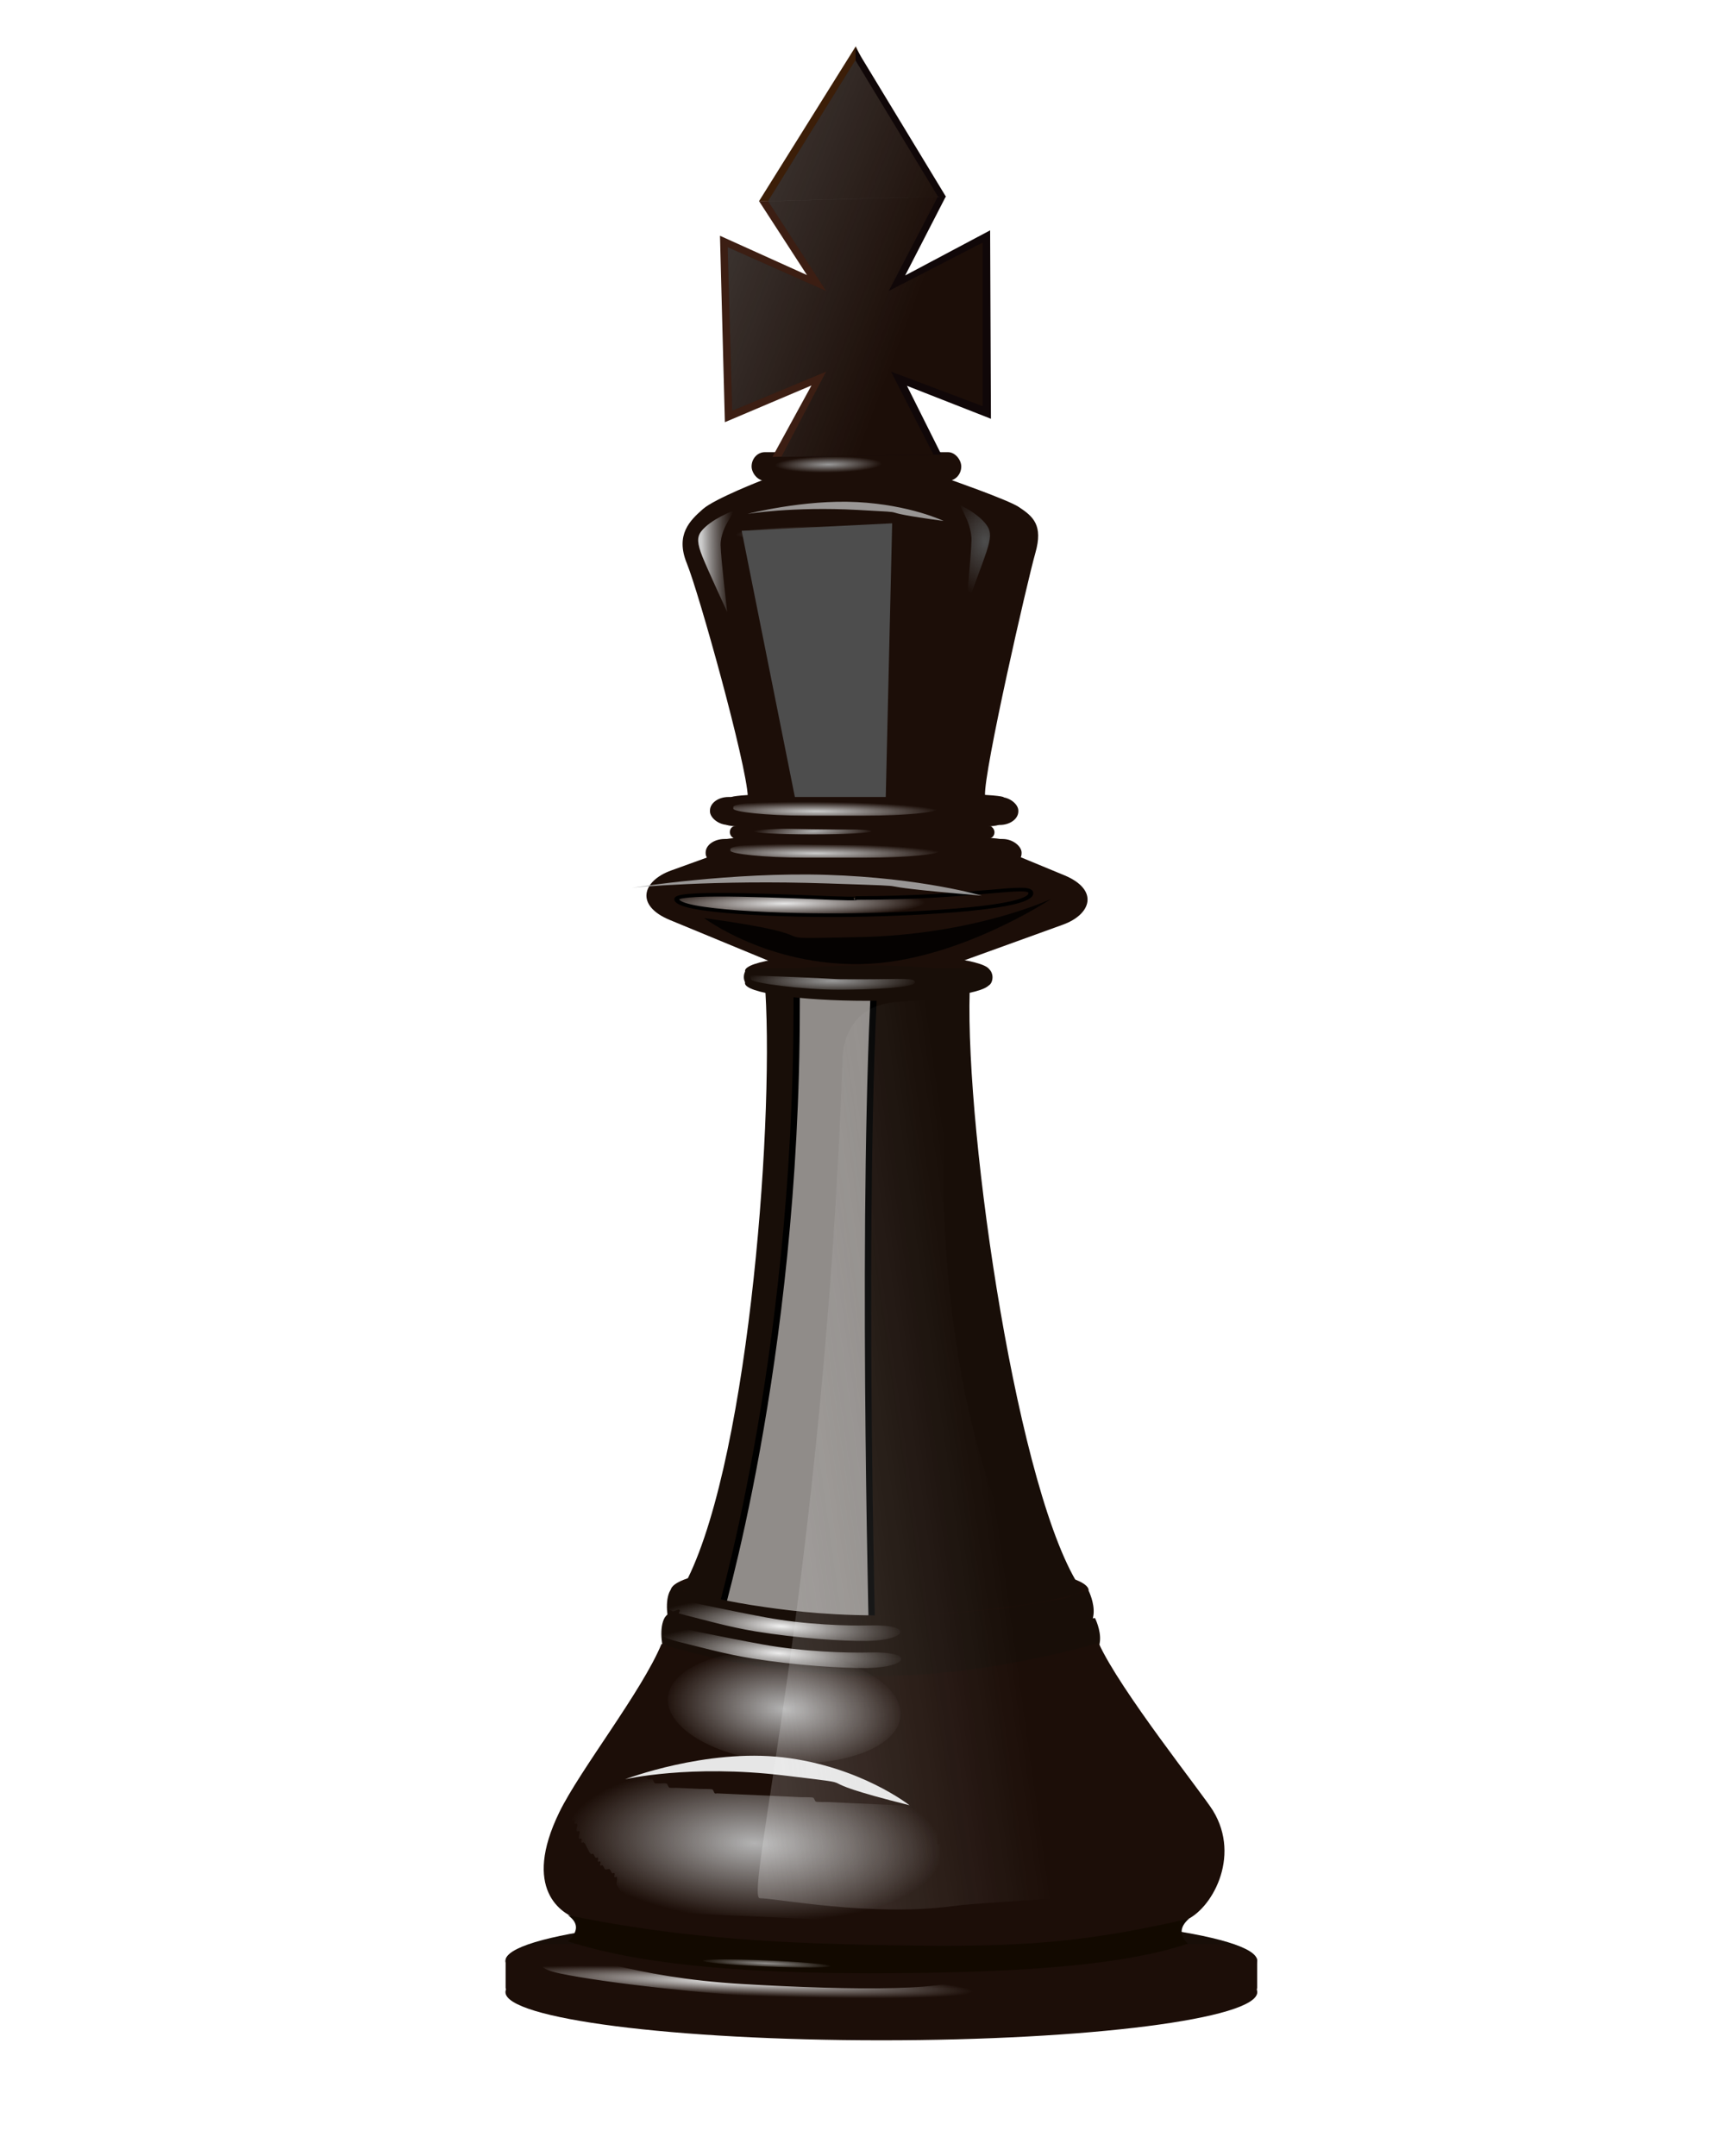 <?xml version="1.0" encoding="UTF-8" standalone="no"?>
<!-- Created with Inkscape (http://www.inkscape.org/) -->
<svg
    xmlns:inkscape="http://www.inkscape.org/namespaces/inkscape"
    xmlns:rdf="http://www.w3.org/1999/02/22-rdf-syntax-ns#"
    xmlns="http://www.w3.org/2000/svg"
    xmlns:sodipodi="http://sodipodi.sourceforge.net/DTD/sodipodi-0.dtd"
    xmlns:cc="http://creativecommons.org/ns#"
    xmlns:xlink="http://www.w3.org/1999/xlink"
    xmlns:dc="http://purl.org/dc/elements/1.1/"
    xmlns:svg="http://www.w3.org/2000/svg"
    xmlns:ns1="http://sozi.baierouge.fr"
    id="svg2"
    sodipodi:docname="Rey.svg"
    viewBox="0 0 141.73 177.17"
    version="1.1"
    inkscape:version="0.48.3.1 r9886"
  >
  <defs
      id="defs4"
    >
    <linearGradient
        id="linearGradient4495"
        inkscape:collect="always"
      >
      <stop
          id="stop4497"
          style="stop-color:#666666"
          offset="0"
      />
      <stop
          id="stop4499"
          style="stop-color:#666666;stop-opacity:0"
          offset="1"
      />
    </linearGradient
    >
    <linearGradient
        id="linearGradient3917"
        inkscape:collect="always"
      >
      <stop
          id="stop3919"
          style="stop-color:#f2f2f2"
          offset="0"
      />
      <stop
          id="stop3921"
          style="stop-color:#b3b3b3;stop-opacity:0"
          offset="1"
      />
    </linearGradient
    >
    <linearGradient
        id="linearGradient4148"
        inkscape:collect="always"
      >
      <stop
          id="stop4150"
          style="stop-color:#cccccc"
          offset="0"
      />
      <stop
          id="stop4152"
          style="stop-color:#cccccc;stop-opacity:0"
          offset="1"
      />
    </linearGradient
    >
    <linearGradient
        id="linearGradient3865"
        inkscape:collect="always"
      >
      <stop
          id="stop3867"
          style="stop-color:#999999"
          offset="0"
      />
      <stop
          id="stop3869"
          style="stop-color:#999999;stop-opacity:0"
          offset="1"
      />
    </linearGradient
    >
    <filter
        id="filter3972"
        inkscape:collect="always"
        color-interpolation-filters="sRGB"
      >
      <feGaussianBlur
          id="feGaussianBlur3974"
          stdDeviation="0.082"
          inkscape:collect="always"
      />
    </filter
    >
    <filter
        id="filter4113"
        height="1.336"
        width="1.046"
        color-interpolation-filters="sRGB"
        y="-0.168"
        x="-.023"
        inkscape:collect="always"
      >
      <feGaussianBlur
          id="feGaussianBlur4115"
          stdDeviation="0.188"
          inkscape:collect="always"
      />
    </filter
    >
    <filter
        id="filter4220"
        height="1.358"
        width="1.645"
        color-interpolation-filters="sRGB"
        y="-.179"
        x="-.322"
        inkscape:collect="always"
      >
      <feGaussianBlur
          id="feGaussianBlur4222"
          stdDeviation="3.212"
          inkscape:collect="always"
      />
    </filter
    >
    <filter
        id="filter4379"
        height="2.286"
        width="1.066"
        color-interpolation-filters="sRGB"
        y="-.643"
        x="-.033"
        inkscape:collect="always"
      >
      <feGaussianBlur
          id="feGaussianBlur4381"
          stdDeviation="0.256"
          inkscape:collect="always"
      />
    </filter
    >
    <filter
        id="filter4453"
        height="1.916"
        width="1.089"
        color-interpolation-filters="sRGB"
        y="-.458"
        x="-.045"
        inkscape:collect="always"
      >
      <feGaussianBlur
          id="feGaussianBlur4455"
          stdDeviation="1.305"
          inkscape:collect="always"
      />
    </filter
    >
    <filter
        id="filter4493"
        height="1.855"
        width="1.161"
        color-interpolation-filters="sRGB"
        y="-.428"
        x="-.08"
        inkscape:collect="always"
      >
      <feGaussianBlur
          id="feGaussianBlur4495"
          stdDeviation="1.83"
          inkscape:collect="always"
      />
    </filter
    >
    <filter
        id="filter4553"
        height="4.96"
        width="1.733"
        color-interpolation-filters="sRGB"
        y="-1.98"
        x="-.366"
        inkscape:collect="always"
      >
      <feGaussianBlur
          id="feGaussianBlur4555"
          stdDeviation="8.655"
          inkscape:collect="always"
      />
    </filter
    >
    <filter
        id="filter4617"
        height="6.7"
        width="2.085"
        color-interpolation-filters="sRGB"
        y="-2.85"
        x="-.543"
        inkscape:collect="always"
      >
      <feGaussianBlur
          id="feGaussianBlur4619"
          stdDeviation="12.474"
          inkscape:collect="always"
      />
    </filter
    >
    <linearGradient
        id="linearGradient4719"
        y2="540.74"
        gradientUnits="userSpaceOnUse"
        x2="286.38"
        gradientTransform="translate(-27.09 -24.351)"
        y1="540.81"
        x1="281.36"
        inkscape:collect="always"
      >
      <stop
          id="stop3996"
          style="stop-color:#cccccc"
          offset="0"
      />
      <stop
          id="stop3998"
          style="stop-color:#808080;stop-opacity:0"
          offset="1"
      />
    </linearGradient
    >
    <radialGradient
        id="radialGradient4721"
        gradientUnits="userSpaceOnUse"
        cy="541.39"
        cx="317.87"
        gradientTransform="matrix(2.056 -.082 .147 2.482 -415.06 -777.56)"
        r="3.501"
        inkscape:collect="always"
      >
      <stop
          id="stop4042"
          style="stop-color:#4d4d4d"
          offset="0"
      />
      <stop
          id="stop4044"
          style="stop-color:#4d4d4d;stop-opacity:0"
          offset="1"
      />
    </radialGradient
    >
    <radialGradient
        id="radialGradient4723"
        xlink:href="#linearGradient3865"
        gradientUnits="userSpaceOnUse"
        cy="529.32"
        cx="371.37"
        gradientTransform="matrix(.495 -.007 .001 .075 116.31 490.28)"
        r="17"
        inkscape:collect="always"
    />
    <radialGradient
        id="radialGradient4733"
        xlink:href="#linearGradient3865"
        gradientUnits="userSpaceOnUse"
        cy="529.32"
        cx="371.37"
        gradientTransform="matrix(.716 -.006 .001 .07 5.344 479.06)"
        r="17"
        inkscape:collect="always"
    />
    <filter
        id="filter4805"
        height="1.906"
        width="1.078"
        color-interpolation-filters="sRGB"
        y="-.453"
        x="-.039"
        inkscape:collect="always"
      >
      <feGaussianBlur
          id="feGaussianBlur4807"
          stdDeviation="0.425"
          inkscape:collect="always"
      />
    </filter
    >
    <filter
        id="filter5081"
        height="1.15"
        width="1.641"
        color-interpolation-filters="sRGB"
        y="-.075"
        x="-.32"
        inkscape:collect="always"
      >
      <feGaussianBlur
          id="feGaussianBlur5083"
          stdDeviation="4.292"
          inkscape:collect="always"
      />
    </filter
    >
    <radialGradient
        id="radialGradient3923"
        xlink:href="#linearGradient3917"
        gradientUnits="userSpaceOnUse"
        cy="688.38"
        cx="268.27"
        gradientTransform="matrix(1.041 .067 -.014 .215 -2.491 520.08)"
        r="18.907"
        inkscape:collect="always"
    />
    <filter
        id="filter3945"
        height="1.416"
        width="1.081"
        color-interpolation-filters="sRGB"
        y="-.208"
        x="-0.04"
        inkscape:collect="always"
      >
      <feGaussianBlur
          id="feGaussianBlur3947"
          stdDeviation="0.62"
          inkscape:collect="always"
      />
    </filter
    >
    <radialGradient
        id="radialGradient3911"
        xlink:href="#linearGradient3917"
        gradientUnits="userSpaceOnUse"
        cy="688.38"
        cx="268.27"
        gradientTransform="matrix(1.041 .067 -.014 .215 -2.05 565.21)"
        r="18.907"
        inkscape:collect="always"
    />
    <filter
        id="filter3973"
        height="1.348"
        width="1.188"
        color-interpolation-filters="sRGB"
        y="-.174"
        x="-.094"
        inkscape:collect="always"
      >
      <feGaussianBlur
          id="feGaussianBlur3975"
          stdDeviation="1.026"
          inkscape:collect="always"
      />
    </filter
    >
    <radialGradient
        id="radialGradient4085"
        gradientUnits="userSpaceOnUse"
        cy="548.88"
        cx="493.27"
        gradientTransform="matrix(.785 -.008 .001 .11 108.07 492.37)"
        r="35.629"
        inkscape:collect="always"
      >
      <stop
          id="stop4443"
          style="stop-color:#e6e6e6"
          offset="0"
      />
      <stop
          id="stop4445"
          style="stop-color:#e6e6e6;stop-opacity:0"
          offset="1"
      />
    </radialGradient
    >
    <radialGradient
        id="radialGradient4087"
        xlink:href="#linearGradient4148"
        gradientUnits="userSpaceOnUse"
        cy="541"
        cx="307.12"
        gradientTransform="matrix(1.399 .009 -.001 .107 -122.5 482.33)"
        r="14.094"
        inkscape:collect="always"
    />
    <radialGradient
        id="radialGradient4089"
        gradientUnits="userSpaceOnUse"
        cy="567.93"
        cx="273.39"
        gradientTransform="matrix(.991 -.027 .004 .136 .356 498.08)"
        r="9.753"
        inkscape:collect="always"
      >
      <stop
          id="stop4371"
          style="stop-color:#b3b3b3"
          offset="0"
      />
      <stop
          id="stop4373"
          style="stop-color:#b3b3b3;stop-opacity:0"
          offset="1"
      />
    </radialGradient
    >
    <radialGradient
        id="radialGradient4096"
        gradientUnits="userSpaceOnUse"
        cy="594.04"
        cx="276.39"
        gradientTransform="matrix(1 0 0 .152 -1.629 493.72)"
        r="14.022"
        inkscape:collect="always"
      >
      <stop
          id="stop4791"
          style="stop-color:#999999"
          offset="0"
      />
      <stop
          id="stop4793"
          style="stop-color:#999999;stop-opacity:0"
          offset="1"
      />
    </radialGradient
    >
    <radialGradient
        id="radialGradient4103"
        xlink:href="#linearGradient4148"
        gradientUnits="userSpaceOnUse"
        cy="541"
        cx="307.12"
        gradientTransform="matrix(1.399 .009 -.001 .107 -156.84 496.67)"
        r="14.094"
        inkscape:collect="always"
    />
    <filter
        id="filter4177"
        height="1.546"
        width="1.154"
        color-interpolation-filters="sRGB"
        y="-.273"
        x="-.077"
        inkscape:collect="always"
      >
      <feGaussianBlur
          id="feGaussianBlur4179"
          stdDeviation="2.226"
          inkscape:collect="always"
      />
    </filter
    >
    <filter
        id="filter4225"
        height="2.874"
        width="1.527"
        color-interpolation-filters="sRGB"
        y="-.937"
        x="-.264"
        inkscape:collect="always"
      >
      <feGaussianBlur
          id="feGaussianBlur4227"
          stdDeviation="5.945"
          inkscape:collect="always"
      />
    </filter
    >
    <radialGradient
        id="radialGradient4244"
        gradientUnits="userSpaceOnUse"
        cy="699.39"
        cx="269.19"
        gradientTransform="matrix(1 0 0 .552 0 313.61)"
        r="13.598"
        inkscape:collect="always"
      >
      <stop
          id="stop3934"
          style="stop-color:#b3b3b3"
          offset="0"
      />
      <stop
          id="stop3936"
          style="stop-color:#b3b3b3;stop-opacity:0"
          offset="1"
      />
    </radialGradient
    >
    <radialGradient
        id="radialGradient4246"
        gradientUnits="userSpaceOnUse"
        cy="724.91"
        cx="269.64"
        gradientTransform="matrix(1 0 0 .271 -1.807 528.5)"
        r="35.325"
        inkscape:collect="always"
      >
      <stop
          id="stop4011"
          style="stop-color:#b3b3b3"
          offset="0"
      />
      <stop
          id="stop4013"
          style="stop-color:#b3b3b3;stop-opacity:0"
          offset="1"
      />
    </radialGradient
    >
    <linearGradient
        id="linearGradient4271"
        y2="658.6"
        gradientUnits="userSpaceOnUse"
        x2="299.96"
        gradientTransform="translate(-199.63 -428.84)"
        y1="666.16"
        x1="245.65"
        inkscape:collect="always"
      >
      <stop
          id="stop4267"
          style="stop-color:#ffffff;stop-opacity:.351"
          offset="0"
      />
      <stop
          id="stop4269"
          style="stop-color:#e6e6e6;stop-opacity:0"
          offset="1"
      />
    </linearGradient
    >
    <filter
        id="filter4273"
        height="1.156"
        width="1.352"
        color-interpolation-filters="sRGB"
        y="-.078"
        x="-.176"
        inkscape:collect="always"
      >
      <feGaussianBlur
          id="feGaussianBlur4275"
          stdDeviation="4.678"
          inkscape:collect="always"
      />
    </filter
    >
    <filter
        id="filter4318"
        height="4.221"
        width="1.389"
        color-interpolation-filters="sRGB"
        y="-1.61"
        x="-.194"
        inkscape:collect="always"
      >
      <feGaussianBlur
          id="feGaussianBlur4320"
          stdDeviation="1.758"
          inkscape:collect="always"
      />
    </filter
    >
    <radialGradient
        id="radialGradient4350"
        gradientUnits="userSpaceOnUse"
        cy="746.21"
        cx="252.12"
        gradientTransform="matrix(1.341 .053 -.005 .073 -75.051 674.22)"
        r="28.396"
        inkscape:collect="always"
      >
      <stop
          id="stop4346"
          style="stop-color:#e6e6e6"
          offset="0"
      />
      <stop
          id="stop4348"
          style="stop-color:#e6e6e6;stop-opacity:0"
          offset="1"
      />
    </radialGradient
    >
    <filter
        id="filter4364"
        height="1.793"
        width="1.074"
        color-interpolation-filters="sRGB"
        y="-.397"
        x="-.037"
        inkscape:collect="always"
      >
      <feGaussianBlur
          id="feGaussianBlur4366"
          stdDeviation="1.104"
          inkscape:collect="always"
      />
    </filter
    >
    <radialGradient
        id="radialGradient4385"
        gradientUnits="userSpaceOnUse"
        cy="738.62"
        cx="263.61"
        gradientTransform="matrix(1 0 0 .131 0 641.84)"
        r="11.331"
        inkscape:collect="always"
      >
      <stop
          id="stop4304"
          style="stop-color:#cccccc"
          offset="0"
      />
      <stop
          id="stop4306"
          style="stop-color:#cccccc;stop-opacity:0"
          offset="1"
      />
    </radialGradient
    >
    <linearGradient
        id="linearGradient4562"
        y2="479.19"
        xlink:href="#linearGradient4495"
        gradientUnits="userSpaceOnUse"
        x2="287.03"
        y1="452.44"
        x1="216.07"
        inkscape:collect="always"
    />
    <linearGradient
        id="linearGradient4564"
        y2="480.42"
        xlink:href="#linearGradient4495"
        gradientUnits="userSpaceOnUse"
        x2="287.19"
        y1="452.44"
        x1="216.07"
        inkscape:collect="always"
    />
    <linearGradient
        id="linearGradient4566"
        y2="472.57"
        xlink:href="#linearGradient4495"
        gradientUnits="userSpaceOnUse"
        x2="273.32"
        y1="452.44"
        x1="216.07"
        inkscape:collect="always"
    />
  </defs
  >
  <sodipodi:namedview
      id="base"
      bordercolor="#666666"
      inkscape:pageshadow="2"
      inkscape:window-y="24"
      pagecolor="#ffffff"
      inkscape:window-height="737"
      inkscape:window-maximized="1"
      inkscape:zoom="2.8372294"
      inkscape:window-x="0"
      showgrid="false"
      borderopacity="1.0"
      inkscape:current-layer="layer1"
      inkscape:cx="66.356631"
      inkscape:cy="84.03718"
      showguides="true"
      inkscape:guide-bbox="true"
      units="cm"
      width="10cm"
      inkscape:window-width="1266"
      inkscape:pageopacity="0.0"
      inkscape:document-units="px"
    >
    <sodipodi:guide
        id="guide3179"
        position="0,177.321"
        orientation="1,0"
    />
    <sodipodi:guide
        id="guide3181"
        position="0,177.321"
        orientation="0,1"
    />
  </sodipodi:namedview
  >
  <g
      id="layer1"
      inkscape:label="Capa 1"
      inkscape:groupmode="layer"
      transform="translate(0 -875.2)"
    >
    <g
        id="g3900"
        transform="matrix(.522 0 0 .522 -75.286 650.71)"
      >
      <path
          id="path3906"
          sodipodi:rx="34.79681"
          sodipodi:ry="2.2564483"
          style="fill-rule:evenodd;fill:#1c0e08;stroke-opacity:0"
          sodipodi:type="arc"
          d="m737.5 690.26c0 1.246-15.579 2.256-34.797 2.256s-34.797-1.01-34.797-2.256 15.579-2.256 34.797-2.256 34.797 1.01 34.797 2.256z"
          transform="matrix(.945 0 0 2.15 -381.36 -803.64)"
          sodipodi:cy="690.2616"
          sodipodi:cx="702.70551"
      />
      <path
          id="path5003"
          d="m296.85 586.12c-0.67 22.774 7.678 79.898 17.639 94.221 0.637 0.917-13.62 3.796-31.258 4.019-17.639 0.223-31.705-4.019-31.705-4.019 10.234-17.825 14.513-72.117 13.173-94.221-1.297-21.396 32.151 0 32.151 0z"
          sodipodi:nodetypes="cssssc"
          style="stroke-opacity:0;fill:#180e08"
          inkscape:connector-curvature="0"
      />
      <path
          id="path5009"
          d="m257.09 685.79 24.539 7.613s-1.788-64.861 0.043-105.05c1.741-38.208-12.034-56.488-12.057 0.447-0.022 55.952-12.525 96.99-12.525 96.99z"
          sodipodi:nodetypes="ccssc"
          style="fill-opacity:.568;filter:url(#filter5081);stroke:#000000;stroke-width:1px;fill:#ececec"
          inkscape:connector-curvature="0"
      />
      <path
          id="path3128"
          d="m251.79 680.5c3.947 0.814 6.143 1.586 12.856 2.545 4.548 0.65 11.186 1.468 20.794 1.27 4.054-0.084 7.372-0.271 9.876-0.463 5.351-0.41 7.341-0.666 7.341-0.666l8.635-1.413c1.617-0.265 2.07-1.012 4.298-1.277 0 0 0.929 1.877 0.763 3.626s-1.244 2.702-1.244 2.702c-1.034 0.864-4.163 1.79-10.469 2.634-7.82 1.046-14.046 1.227-24.011 1.135-9.965-0.092-19.583-1.245-19.583-1.245-3.49-0.517-9.133-1.316-10.643-2.862-0.572-0.585-0.976-0.664-1.158-2.595-0.105-1.119-0.046-2.294 0.331-3.185 0.395-0.932 1.181-1.159 2.086-1.486 0.229-0.083 0.329-0.027 0.356 0.099 0.003 0.015 0.015 0.032 0.007 0.046-0.174 0.291-0.36 1.134-0.236 1.134z"
          sodipodi:nodetypes="csssccczcszcsssssssc"
          style="stroke-opacity:0;fill:#180e08"
          inkscape:connector-curvature="0"
      />
      <path
          id="path3915"
          d="m251.79 682.01s6.091 1.368 12.918 2.644c6.209 1.16 12.929 1.362 16.33 1.269 7.141-0.196 5.967 2.348-0.293 2.446-3.814 0.06-11-0.423-17.585-1.498-4.223-0.689-8.2-1.852-10.881-2.513-6.75-1.663-0.489-2.348-0.489-2.348z"
          sodipodi:nodetypes="csssssc"
          style="filter:url(#filter3945);stroke-opacity:0;fill:url(#radialGradient3923)"
          inkscape:connector-curvature="0"
      />
    </g
    >
    <g
        id="g4737"
        transform="matrix(.522 0 0 .522 -75.075 650.82)"
      >
      <path
          id="path4092"
          sodipodi:rx="21.455999"
          sodipodi:ry="0.79466659"
          style="fill-rule:evenodd;fill:#1c0e08;stroke-opacity:0"
          sodipodi:type="arc"
          d="m500.03 543.71c0 0.439-9.606 0.795-21.456 0.795s-21.456-0.356-21.456-0.795c0-0.439 9.606-0.795 21.456-0.795s21.456 0.356 21.456 0.795z"
          transform="translate(-198.23 11.663)"
          sodipodi:cy="543.71442"
          sodipodi:cx="478.57269"
      />
      <path
          id="path3879"
          d="m261.53 555.26c-0.209-5.214-7.717-32.12-9.594-36.708-1.877-4.588 0.55-6.815 2.503-8.551 1.877-1.669 9.481-4.608 9.481-4.608l29.161-0.152s9.331 3.253 11.073 4.399c2.283 1.501 3.887 2.863 2.636 7.243s-8.134 34.414-7.926 38.168c0.209 3.754-37.334 0.209-37.334 0.209z"
          sodipodi:nodetypes="cssccssscc"
          style="stroke-opacity:0;fill:#1c0e08"
          inkscape:connector-curvature="0"
      />
      <rect
          id="rect3949"
          style="fill-rule:evenodd;fill:url(#radialGradient4733);stroke-opacity:0"
          rx="2.41"
          ry="1.79"
          height="3.581"
          width="38.19"
          y="512.25"
          x="259.24"
      />
      <path
          id="path3966"
          d="m259.39 510.18c0.011-0.01-3.768 1.412-5.214 3.337-0.675 0.898-0.626 1.877 0.209 3.963s3.898 8.704 3.898 8.704-0.968-8.158-1.038-10.493c-0.046-1.558 0.857-3.221 0.857-3.221z"
          sodipodi:nodetypes="csscscc"
          style="filter:url(#filter3972);stroke-opacity:0;fill:url(#linearGradient4719)"
          inkscape:connector-curvature="0"
      />
      <path
          id="path4002"
          style="filter:url(#filter3972);stroke-opacity:0;fill:url(#radialGradient4721)"
          d="m322.81 534.4c0.011-0.01-3.768 1.412-5.214 3.337-0.675 0.898-0.626 1.877 0.209 3.963s3.898 8.704 3.898 8.704-0.968-8.158-1.038-10.493c-0.046-1.558 0.857-3.221 0.857-3.221z"
          sodipodi:nodetypes="csscscc"
          inkscape:connector-curvature="0"
          transform="matrix(-.825 0 0 1.005 561.28 -27.697)"
      />
      <path
          id="path4463-3-6"
          style="filter:url(#filter4617);fill-opacity:.826;stroke-opacity:0;fill:#b3b3b3"
          d="m244.46 560.23c22.981 3.182 6.187 3.359 24.395 3.005 18.208-0.354 30.229-6.01 30.229-6.01s-14.849 9.899-29.698 10.253c-14.849 0.354-24.926-7.248-24.926-7.248z"
          sodipodi:nodetypes="cscsc"
          transform="matrix(-.562 -.036 .053 -.286 400.03 680.88)"
          inkscape:connector-curvature="0"
      />
      <g
          id="g4050"
          transform="translate(-26.435 -24.413)"
        >
        <g
            id="g3963"
            style="fill:#1c0e08"
            transform="translate(.228 -.171)"
          >
          <rect
              id="rect3842"
              style="fill-rule:evenodd;fill:#1c0e08;stroke-opacity:0"
              rx="2.082"
              ry="2.25"
              height="4.5"
              width="33"
              y="525.61"
              x="288.33"
          />
        </g
        >
        <rect
            id="rect3855"
            style="fill-rule:evenodd;fill:url(#radialGradient4723);stroke-opacity:0"
            rx="1.668"
            ry="1.917"
            height="3.834"
            width="26.432"
            y="525.82"
            x="292.04"
        />
      </g
      >
      <path
          id="path4196"
          style="filter:url(#filter4220);stroke-opacity:0;fill:#4d4d4d"
          d="m294.21 499.24 23.688-0.112-1.123 47.824-13.472-1.796z"
          sodipodi:nodetypes="ccccc"
          inkscape:connector-curvature="0"
          transform="matrix(1 -.045 0 1 -33.65 27.405)"
      />
    </g
    >
    <g
        id="g4143"
        transform="matrix(.522 0 0 .522 -75.049 650.95)"
      >
      <path
          id="path4757-6"
          sodipodi:rx="19.613779"
          sodipodi:ry="1.2116621"
          style="fill-rule:evenodd;fill:#1c0e08;stroke-opacity:0"
          sodipodi:type="arc"
          d="m526.77 596.78c0 0.669-8.781 1.212-19.614 1.212-10.832 0-19.614-0.542-19.614-1.212 0-0.669 8.781-1.212 19.614-1.212 10.832 0 19.614 0.542 19.614 1.212z"
          transform="matrix(.982 0 0 2.299 -217.73 -789.56)"
          sodipodi:cy="596.77722"
          sodipodi:cx="507.15631"
      />
      <rect
          id="rect4419"
          style="fill-rule:evenodd;fill:#1c0e08;stroke-opacity:0"
          rx="10.771"
          ry="10.816"
          transform="matrix(.924 .382 -.94 .34 0 0)"
          width="43.052"
          y="602.08"
          x="917.1"
          height="44.892"
      />
      <path
          id="path4439"
          style="filter:url(#filter4453);stroke:#000000;stroke-width:.966px;fill:url(#radialGradient4085)"
          d="m509.93 547.33c23.838 0 34.543-3.937 34.84-1.421 0.474 4.019-21.218 5.673-35.102 5.957-13.884 0.284-35.183-0.863-35.183-4.258 0-2.266 24.704-0.561 30.729-0.278 6.025 0.284 4.715 0 4.715 0z"
          sodipodi:nodetypes="cssssc"
          transform="matrix(.793 0 0 .59 -125.98 248.04)"
          inkscape:connector-curvature="0"
      />
      <path
          id="path4394"
          sodipodi:rx="21.455999"
          sodipodi:ry="0.79466659"
          style="fill-rule:evenodd;fill:#1c0e08;stroke-opacity:0"
          sodipodi:type="arc"
          d="m500.03 543.71c0 0.439-9.606 0.795-21.456 0.795s-21.456-0.356-21.456-0.795c0-0.439 9.606-0.795 21.456-0.795s21.456 0.356 21.456 0.795z"
          transform="matrix(1.025 0 0 1 -210.87 22.296)"
          sodipodi:cy="543.71442"
          sodipodi:cx="478.57269"
      />
      <rect
          id="rect4396"
          style="fill-rule:evenodd;fill:#1c0e08;stroke-opacity:0"
          rx="2.985"
          ry="2.139"
          height="4.401"
          width="49.728"
          y="561.67"
          x="254.84"
      />
      <rect
          id="rect4398"
          ry="1.1"
          style="filter:url(#filter4113);fill-rule:evenodd;fill:url(#radialGradient4087);stroke-opacity:0"
          rx="11.349"
          transform="matrix(1.025 0 0 1 -42.146 20.951)"
          height="2.445"
          width="32.154"
          y="541.21"
          x="293.54"
      />
      <path
          id="path4405"
          sodipodi:rx="21.455999"
          sodipodi:ry="0.79466659"
          style="fill-rule:evenodd;fill:#1c0e08;stroke-opacity:0"
          sodipodi:type="arc"
          d="m500.03 543.71c0 0.439-9.606 0.795-21.456 0.795s-21.456-0.356-21.456-0.795c0-0.439 9.606-0.795 21.456-0.795s21.456 0.356 21.456 0.795z"
          transform="matrix(1.025 0 0 1 -210.87 18.122)"
          sodipodi:cy="543.71442"
          sodipodi:cx="478.57269"
      />
      <g
          id="g4362"
          transform="translate(-59.063 26.336)"
        >
        <rect
            id="rect4352"
            style="fill-rule:evenodd;fill:#1c0e08;stroke-opacity:0"
            rx=".76"
            ry=".931"
            height="1.866"
            width="41.653"
            y="533.33"
            x="317.71"
        />
        <path
            id="path4356"
            sodipodi:rx="20.33147"
            sodipodi:ry="0.52131975"
            style="fill-rule:evenodd;fill:#1c0e08;stroke-opacity:0"
            sodipodi:type="arc"
            d="m359.02 532.52c0 0.288-9.103 0.521-20.331 0.521-11.229 0-20.331-0.233-20.331-0.521s9.103-0.521 20.331-0.521c11.229 0 20.331 0.233 20.331 0.521z"
            transform="translate(-.087 .869)"
            sodipodi:cy="532.51953"
            sodipodi:cx="338.68405"
        />
        <path
            id="path4360"
            sodipodi:rx="20.33147"
            sodipodi:ry="0.52131975"
            style="fill-rule:evenodd;fill:#1c0e08;stroke-opacity:0"
            sodipodi:type="arc"
            d="m359.02 532.52c0 0.288-9.103 0.521-20.331 0.521-11.229 0-20.331-0.233-20.331-0.521s9.103-0.521 20.331-0.521c11.229 0 20.331 0.233 20.331 0.521z"
            transform="translate(-.174 2.607)"
            sodipodi:cy="532.51953"
            sodipodi:cx="338.68405"
        />
      </g
      >
      <path
          id="path4367"
          sodipodi:rx="9.2534256"
          sodipodi:ry="0.47787639"
          style="filter:url(#filter4379);fill-rule:evenodd;fill:url(#radialGradient4089);stroke-opacity:0"
          sodipodi:type="arc"
          d="m282.64 567.93c0 0.264-4.143 0.478-9.253 0.478s-9.253-0.214-9.253-0.478c0-0.264 4.143-0.478 9.253-0.478s9.253 0.214 9.253 0.478z"
          transform="translate(-1.718 -7.463)"
          sodipodi:cy="567.92584"
          sodipodi:cx="273.38876"
      />
      <path
          id="path4096"
          sodipodi:rx="21.455999"
          sodipodi:ry="0.79466659"
          style="fill-rule:evenodd;fill:#1c0e08;stroke-opacity:0"
          sodipodi:type="arc"
          d="m500.03 543.71c0 0.439-9.606 0.795-21.456 0.795s-21.456-0.356-21.456-0.795c0-0.439 9.606-0.795 21.456-0.795s21.456 0.356 21.456 0.795z"
          transform="translate(-199.02 15.686)"
          sodipodi:cy="543.71442"
          sodipodi:cx="478.57269"
      />
      <rect
          id="rect4098"
          style="fill-rule:evenodd;fill:#1c0e08;stroke-opacity:0"
          rx="2.913"
          ry="2.139"
          height="4.401"
          width="48.536"
          y="555.06"
          x="255.52"
      />
      <rect
          id="rect4103"
          style="filter:url(#filter4113);fill-rule:evenodd;fill:url(#radialGradient4103);stroke-opacity:0"
          rx="11.349"
          ry="1.1"
          height="2.445"
          width="32.154"
          y="555.55"
          x="259.19"
      />
      <path
          id="path4463"
          d="m254.59 574.11c22.981 3.182 6.187 3.359 24.395 3.005 18.208-0.354 30.229-6.01 30.229-6.01s-14.849 9.899-29.698 10.253c-14.849 0.354-24.926-7.248-24.926-7.248z"
          sodipodi:nodetypes="cscsc"
          style="filter:url(#filter4493);fill-opacity:.826;stroke-opacity:0;fill:#000000"
          inkscape:connector-curvature="0"
      />
      <path
          id="path4463-3"
          style="filter:url(#filter4553);fill-opacity:.826;stroke-opacity:0;fill:#b3b3b3"
          d="m244.46 560.23c22.981 3.182 6.187 3.359 24.395 3.005 18.208-0.354 30.229-6.01 30.229-6.01s-14.849 9.899-29.698 10.253c-14.849 0.354-24.926-7.248-24.926-7.248z"
          sodipodi:nodetypes="cscsc"
          transform="matrix(-1.003 -.04 .095 -.314 490.27 756.28)"
          inkscape:connector-curvature="0"
      />
      <path
          id="path4757"
          sodipodi:rx="19.613779"
          sodipodi:ry="1.2116621"
          style="fill-rule:evenodd;fill:#180e08;stroke-opacity:0"
          sodipodi:type="arc"
          d="m526.77 596.78c0 0.669-8.781 1.212-19.614 1.212-10.832 0-19.614-0.542-19.614-1.212 0-0.669 8.781-1.212 19.614-1.212 10.832 0 19.614 0.542 19.614 1.212z"
          transform="matrix(.982 0 0 2.299 -217.74 -787.64)"
          sodipodi:cy="596.77722"
          sodipodi:cx="507.15631"
      />
      <rect
          id="rect4752"
          style="fill-rule:evenodd;fill:#180e08;stroke-opacity:0"
          rx=".842"
          ry="1.359"
          height="2.719"
          width="39.143"
          y="582.06"
          x="260.85"
      />
      <path
          id="path4779"
          d="m261.75 583.14c17.415 0.615 10.756 0.615 17.415 0.615 6.659 0 8.707-0.307 8.605 0.512-0.102 0.82-6.761 1.127-12.088 1.127s-13.625-1.024-13.727-1.639c-0.102-0.615-0.205-0.615-0.205-0.615z"
          style="filter:url(#filter4805);stroke-opacity:0;fill:url(#radialGradient4096)"
          inkscape:connector-curvature="0"
      />
    </g
    >
    <g
        id="g4408"
        transform="matrix(.522 0 0 .522 -75.286 650.71)"
      >
      <g
          id="g4387"
        >
        <path
            id="path4332"
            sodipodi:rx="59.167809"
            sodipodi:ry="6.7134423"
            style="fill-rule:evenodd;fill:#180e08;stroke-opacity:0"
            sodipodi:type="arc"
            d="m766.23 753.84c0 3.708-26.49 6.713-59.168 6.713-32.677 0-59.168-3.006-59.168-6.713s26.49-6.713 59.168-6.713c32.677 0 59.168 3.006 59.168 6.713z"
            transform="matrix(1 0 0 1.129 -424.11 -112.35)"
            sodipodi:cy="753.83777"
            sodipodi:cx="707.05975"
        />
        <path
            id="path4326"
            sodipodi:rx="59.167809"
            sodipodi:ry="6.7134423"
            style="fill-rule:evenodd;fill:#1c0e08;stroke-opacity:0"
            sodipodi:type="arc"
            d="m766.23 753.84c0 3.708-26.49 6.713-59.168 6.713-32.677 0-59.168-3.006-59.168-6.713s26.49-6.713 59.168-6.713c32.677 0 59.168 3.006 59.168 6.713z"
            transform="matrix(1 0 0 1.129 -424.11 -107.43)"
            sodipodi:cy="753.83777"
            sodipodi:cx="707.05975"
        />
        <rect
            id="rect4328"
            style="fill-rule:evenodd;fill:#1c0e08;stroke-opacity:0"
            rx="7.375"
            ry="2.603"
            height="9.407"
            width="118.29"
            y="736.11"
            x="223.81"
        />
        <path
            id="path4334"
            sodipodi:nodetypes="cscsssc"
            style="filter:url(#filter4364);stroke-opacity:0;fill:url(#radialGradient4350)"
            inkscape:connector-curvature="0"
            d="m233.29 737.13s10.695 4.253 27.683 5.241c17.159 0.999 35.575 1.254 34.848-1.653 0 0 11.495 3.984 0.46 4.259-11.035 0.275-20.92-0.137-30.576-0.549-9.656-0.412-26.208-2.202-33.335-3.713-7.127-1.511 0.92-3.584 0.92-3.584z"
        />
      </g
      >
      <g
          id="g4248"
        >
        <g
            id="g3907"
            transform="matrix(1.028 0 0 1 -8.305 -40.865)"
          >
          <path
              id="path3892"
              sodipodi:nodetypes="csssccczcszcsssssssc"
              style="stroke-opacity:0;fill:#180e08"
              inkscape:connector-curvature="0"
              d="m252.23 725.63c3.947 0.814 6.143 1.586 12.856 2.545 4.548 0.65 11.186 1.468 20.794 1.27 4.054-0.084 7.372-0.271 9.876-0.463 5.351-0.41 7.341-0.666 7.341-0.666l8.635-1.413c1.617-0.265 2.07-1.012 4.298-1.277 0 0 0.929 1.877 0.763 3.626s-1.244 2.702-1.244 2.702c-1.034 0.864-4.163 1.79-10.469 2.634-7.82 1.046-14.046 1.227-24.011 1.135-9.965-0.092-19.583-1.245-19.583-1.245-3.49-0.517-9.133-1.316-10.643-2.862-0.572-0.585-0.976-0.664-1.158-2.595-0.105-1.119-0.046-2.294 0.331-3.185 0.395-0.932 1.181-1.159 2.086-1.486 0.229-0.083 0.329-0.027 0.356 0.099 0.003 0.015 0.015 0.032 0.007 0.046-0.174 0.291-0.36 1.134-0.236 1.134z"
          />
          <path
              id="path3894"
              sodipodi:nodetypes="csssssc"
              style="filter:url(#filter3945);stroke-opacity:0;fill:url(#radialGradient3911)"
              inkscape:connector-curvature="0"
              d="m252.23 727.14s6.091 1.368 12.918 2.644c6.209 1.16 12.929 1.362 16.33 1.269 7.141-0.196 5.967 2.348-0.293 2.446-3.814 0.06-11-0.423-17.585-1.498-4.223-0.689-8.2-1.852-10.881-2.513-6.75-1.663-0.489-2.348-0.489-2.348z"
          />
        </g
        >
        <path
            id="path3913"
            sodipodi:nodetypes="cscsssssc"
            style="stroke-opacity:0;fill:#1c0e08"
            inkscape:connector-curvature="0"
            d="m248.35 688.84s15.125 5.207 34.869 5.049c17.198-0.137 33.923-5.207 33.923-5.207 3.267 7.321 16.388 23.758 18.01 26.409 4.503 7.362-0.339 15.718-4.441 17.296-4.189 1.611-11.202 4.448-47.176 4.418-35.502-0.03-45.015-3.654-48.123-4.576-2.897-0.859-9.015-4.836-3.156-16.882 3.255-6.691 12.972-18.989 16.094-26.507z"
        />
        <path
            id="path3930"
            sodipodi:rx="13.098269"
            sodipodi:ry="7.0007987"
            style="filter:url(#filter3973);fill-rule:evenodd;fill:url(#radialGradient4244);stroke-opacity:0"
            sodipodi:type="arc"
            d="m282.29 699.39c0 3.866-5.864 7.001-13.098 7.001-7.234 0-13.098-3.134-13.098-7.001s5.864-7.001 13.098-7.001c7.234 0 13.098 3.134 13.098 7.001z"
            transform="matrix(1.397 .115 -.119 1.25 -25.161 -206.46)"
            sodipodi:cy="699.38641"
            sodipodi:cx="269.19199"
        />
        <path
            id="path4007"
            style="filter:url(#filter4177);stroke-opacity:0;fill:url(#radialGradient4246)"
            inkscape:connector-curvature="0"
            d="m238.93 716.32c0.602 0 1.807-0.602 1.807 0s-2.409 0-1.807 0c4.358 0 0.797-0.337 3.162 0.452 0.433 0.144 1.84-0.139 2.258 0 0.202 0.067 0.25 0.384 0.452 0.452 0.677 0.226 1.581-0.226 2.258 0 0.202 0.067 0.261 0.356 0.452 0.452 0.269 0.135 0.634-0.135 0.903 0 0.19 0.095 0.25 0.384 0.452 0.452 0.307 0.102 2.019-0.12 2.258 0 0.19 0.095 0.261 0.356 0.452 0.452 0.137 0.069 1.152 0 1.355 0h4.517c0.252 0 2.052-0.069 2.258 0 0.202 0.067 0.261 0.356 0.452 0.452 0.135 0.067 0.301 0 0.452 0h0.903 1.807 8.13 4.968c0.314 0 2.095-0.082 2.258 0 0.19 0.095 0.261 0.356 0.452 0.452 0.163 0.082 1.944 0 2.258 0h4.968 9.937 3.162c0.203 0 1.218-0.069 1.355 0 0.887 0.443 0.203 0.858 0.452 1.355 0.095 0.19 0.356 0.261 0.452 0.452 0.067 0.135-0.106 0.345 0 0.452 0.106 0.106 0.345-0.106 0.452 0 0.14 0.14-0.14 2.119 0 2.258 0.106 0.106 0.345-0.106 0.452 0 0.106 0.106 0 0.301 0 0.452v0.452 2.258c0 0.297 0.085 1.1 0 1.355-0.11 0.33-0.49 1.148-0.903 1.355-0.135 0.067-0.317-0.067-0.452 0-0.381 0.19-0.522 0.713-0.903 0.903-0.135 0.067-0.317-0.067-0.452 0-0.19 0.095-0.261 0.356-0.452 0.452-0.269 0.135-0.69-0.213-0.903 0-0.106 0.106 0.106 0.345 0 0.452-0.092 0.092-1.176-0.089-1.355 0-0.19 0.095-0.261 0.356-0.452 0.452-0.269 0.135-0.634-0.135-0.903 0-0.19 0.095-0.261 0.356-0.452 0.452-0.284 0.142-1.523-0.142-1.807 0-0.19 0.095-0.261 0.356-0.452 0.452-0.284 0.142-1.523-0.142-1.807 0-0.19 0.095-0.261 0.356-0.452 0.452-0.101 0.051-1.699 0-1.807 0h-2.258c-0.151 0-0.309-0.048-0.452 0-0.319 0.106-0.584 0.345-0.903 0.452-0.255 0.085-1.058 0-1.355 0h-3.613-7.227-14.905-7.227c-0.11 0-1.341 0.015-1.355 0-0.106-0.106 0.106-0.345 0-0.452-0.213-0.213-0.634 0.135-0.903 0-0.19-0.095-0.261-0.356-0.452-0.452-0.284-0.142-1.523 0.142-1.807 0-0.19-0.095-0.261-0.356-0.452-0.452-0.269-0.135-0.634 0.135-0.903 0-0.19-0.095-0.261-0.356-0.452-0.452-0.361-0.181-0.994 0.181-1.355 0-0.12-0.06-1.295-1.235-1.355-1.355-0.135-0.269 0.213-0.69 0-0.903-0.106-0.106-0.345 0.106-0.452 0s0.106-0.345 0-0.452c-0.106-0.106-0.317 0.067-0.452 0-0.19-0.095-0.261-0.356-0.452-0.452-0.269-0.135-0.634 0.135-0.903 0-0.19-0.095-0.261-0.356-0.452-0.452-0.135-0.067-0.345 0.106-0.452 0s0.106-0.345 0-0.452-0.345 0.106-0.452 0c-0.106-0.106 0.106-0.345 0-0.452-0.106-0.106-0.317 0.067-0.452 0-0.19-0.095-0.261-0.356-0.452-0.452-0.135-0.067-0.317 0.067-0.452 0-0.542-0.271-0.813-1.084-1.355-1.355-0.135-0.067-0.345 0.106-0.452 0-0.106-0.106 0.106-0.345 0-0.452-0.106-0.106-0.345 0.106-0.452 0-0.213-0.213 0.213-0.69 0-0.903-0.106-0.106-0.345 0.106-0.452 0-0.213-0.213 0.213-0.69 0-0.903-0.106-0.106-0.345 0.106-0.452 0s0.106-0.345 0-0.452c-0.106-0.106-0.345 0.106-0.452 0-0.106-0.106 0.067-0.317 0-0.452-0.095-0.19-0.356-0.261-0.452-0.452-0.058-0.117 0-2.39 0-2.71 0-0.151-0.106-0.345 0-0.452 0.106-0.106 0.345 0.106 0.452 0 0.106-0.106-0.106-0.345 0-0.452 0.935-0.935-0.036 1.428 0.903-0.452 0.067-0.135-0.067-0.317 0-0.452 0.499-0.999 0.28-0.14 0.903-0.452 0.542-0.271 0.813-1.084 1.355-1.355 0.135-0.067 0.304-0.029 0.452 0 0.609 0.122 1.204 0.301 1.807 0.452z"
            transform="matrix(.838 .038 -.025 1.281 56.693 -218.62)"
        />
        <path
            id="path4463-3-5"
            style="filter:url(#filter4225);stroke-opacity:0;fill:#e6e6e6"
            d="m244.46 560.23c22.981 3.182 6.187 3.359 24.395 3.005 18.208-0.354 30.229-6.01 30.229-6.01s-14.849 9.899-29.698 10.253c-14.849 0.354-24.926-7.248-24.926-7.248z"
            sodipodi:nodetypes="cscsc"
            inkscape:connector-curvature="0"
            transform="matrix(-.816 -.111 .062 -.658 452.12 1110)"
        />
      </g
      >
      <g
          id="g4322"
        >
        <path
            id="path4298"
            sodipodi:nodetypes="csccscc"
            style="stroke-opacity:0;fill:#120900"
            inkscape:connector-curvature="0"
            d="m233.63 731.55c12.824 2.626 26.022 4.237 47.263 4.655 21.493 0.423 31.703 0.209 50.485-4.118-1.502 1.313-1.541 2.626-0.179 3.939-9.13 3.032-23.462 4.662-50.306 4.655-26.762-0.007-39.441-2.536-47.263-5.013 1.43-1.373 1.898-2.745 0-4.118z"
        />
        <path
            id="path4300"
            sodipodi:rx="10.83102"
            sodipodi:ry="0.98463821"
            style="opacity:.836;stroke-opacity:0;fill-rule:evenodd;filter:url(#filter4318);fill:url(#radialGradient4385)"
            sodipodi:type="arc"
            d="m274.45 738.62c0 0.544-4.849 0.985-10.831 0.985s-10.831-0.441-10.831-0.985c0-0.544 4.849-0.985 10.831-0.985s10.831 0.441 10.831 0.985z"
            transform="matrix(.927 .039 -.056 .488 61.85 368.41)"
            sodipodi:cy="738.62061"
            sodipodi:cx="263.6145"
        />
      </g
      >
    </g
    >
    <path
        id="path4263"
        style="opacity:.836;filter:url(#filter4273);stroke-opacity:0;fill:url(#linearGradient4271)"
        d="m77.084 167.92c-2.939 81.042-15.537 131.85-13.017 131.85 2.519 0 17.636 2.939 30.233 1.26s42.83 0.42 30.233-18.056c-5.891-8.641-19.354-29.338-26.205-54.426-7.799-28.557-4.868-57.783-4.868-63.147 0-10.078 1.68-7.138-7.558-6.718s-8.818 9.238-8.818 9.238z"
        sodipodi:nodetypes="cssssssc"
        inkscape:connector-curvature="0"
        transform="matrix(.522 0 0 .522 28.986 874.7)"
    />
    <g
        id="g4541"
        transform="matrix(.522 0 0 .522 -75.286 650.71)"
      >
      <g
          id="g4503"
          transform="translate(-3.989 9.246)"
        >
        <g
            id="g4447"
            style="fill:#281408"
          >
          <path
              id="path3816"
              d="m275.94 481.49-13.632 5.782-0.768-29.345 13.695 6.187-7.55-11.647 26.755-0.726-7.745 14.873 14.657 2.638-0.321 8.897-13.985 1.161 6.689 13.059-23.938 0.363z"
              sodipodi:nodetypes="ccccccccccccc"
              style="stroke-opacity:0;fill:#3c1e13"
              inkscape:connector-curvature="0"
          />
          <path
              id="path4445"
              d="m294.46 451.79-26.787 0.704 15.233-24.386z"
              sodipodi:nodetypes="cccc"
              style="stroke-opacity:0;fill:#3c1e08"
              inkscape:connector-curvature="0"
          />
        </g
        >
        <g
            id="g4457"
            style="fill:#100708"
            transform="translate(2.652)"
          >
          <path
              id="path4459"
              sodipodi:nodetypes="ccccccccccccc"
              style="stroke-opacity:0;fill:#100708"
              inkscape:connector-curvature="0"
              d="m276.83 477.64-14.978 6.103-0.063-21.845 15.041 5.931-9.153-15.365 26.755-0.726-6.399 12.437 13.375-7.105 0.128 29.665-13.216-5.185 5.407 10.816-23.938 0.363z"
          />
          <path
              id="path4461"
              sodipodi:nodetypes="cccc"
              style="stroke-opacity:0;fill:#100708"
              inkscape:connector-curvature="0"
              d="m294.46 451.79-13.967 0.384-0.279-23.874z"
          />
        </g
        >
        <g
            id="g4463"
            style="fill:#1c0e08"
            transform="translate(1.414)"
          >
          <path
              id="path4465"
              d="m276.83 479.31-14.786 6.167-0.704-25.755 15.49 6.892-9.153-14.147 26.755-0.726-7.745 14.873 14.786-7.618v25.755l-14.433-5.441 6.689 13.059-23.938 0.363z"
              sodipodi:nodetypes="ccccccccccccc"
              style="stroke-opacity:0;fill:#1c0e08"
              inkscape:connector-curvature="0"
          />
          <path
              id="path4467"
              d="m294.46 451.79-26.787 0.704 13.759-22.207z"
              sodipodi:nodetypes="cccc"
              style="stroke-opacity:0;fill:#1c0e08"
              inkscape:connector-curvature="0"
          />
        </g
        >
        <g
            id="g4481"
            style="fill:url(#linearGradient4566)"
            transform="translate(1.414)"
          >
          <path
              id="path4483"
              sodipodi:nodetypes="ccccccccccccc"
              style="stroke-opacity:0;fill:url(#linearGradient4562)"
              inkscape:connector-curvature="0"
              d="m276.83 479.31-14.786 6.167-0.704-25.755 15.49 6.892-9.153-14.147 26.755-0.726-7.745 14.873 14.786-7.618v25.755l-14.433-5.441 6.689 13.059-23.938 0.363z"
          />
          <path
              id="path4485"
              sodipodi:nodetypes="cccc"
              style="stroke-opacity:0;fill:url(#linearGradient4564)"
              inkscape:connector-curvature="0"
              d="m294.46 451.79-26.787 0.704 13.759-22.207z"
          />
        </g
        >
      </g
      >
    </g
    >
  </g
  >
</svg
>
